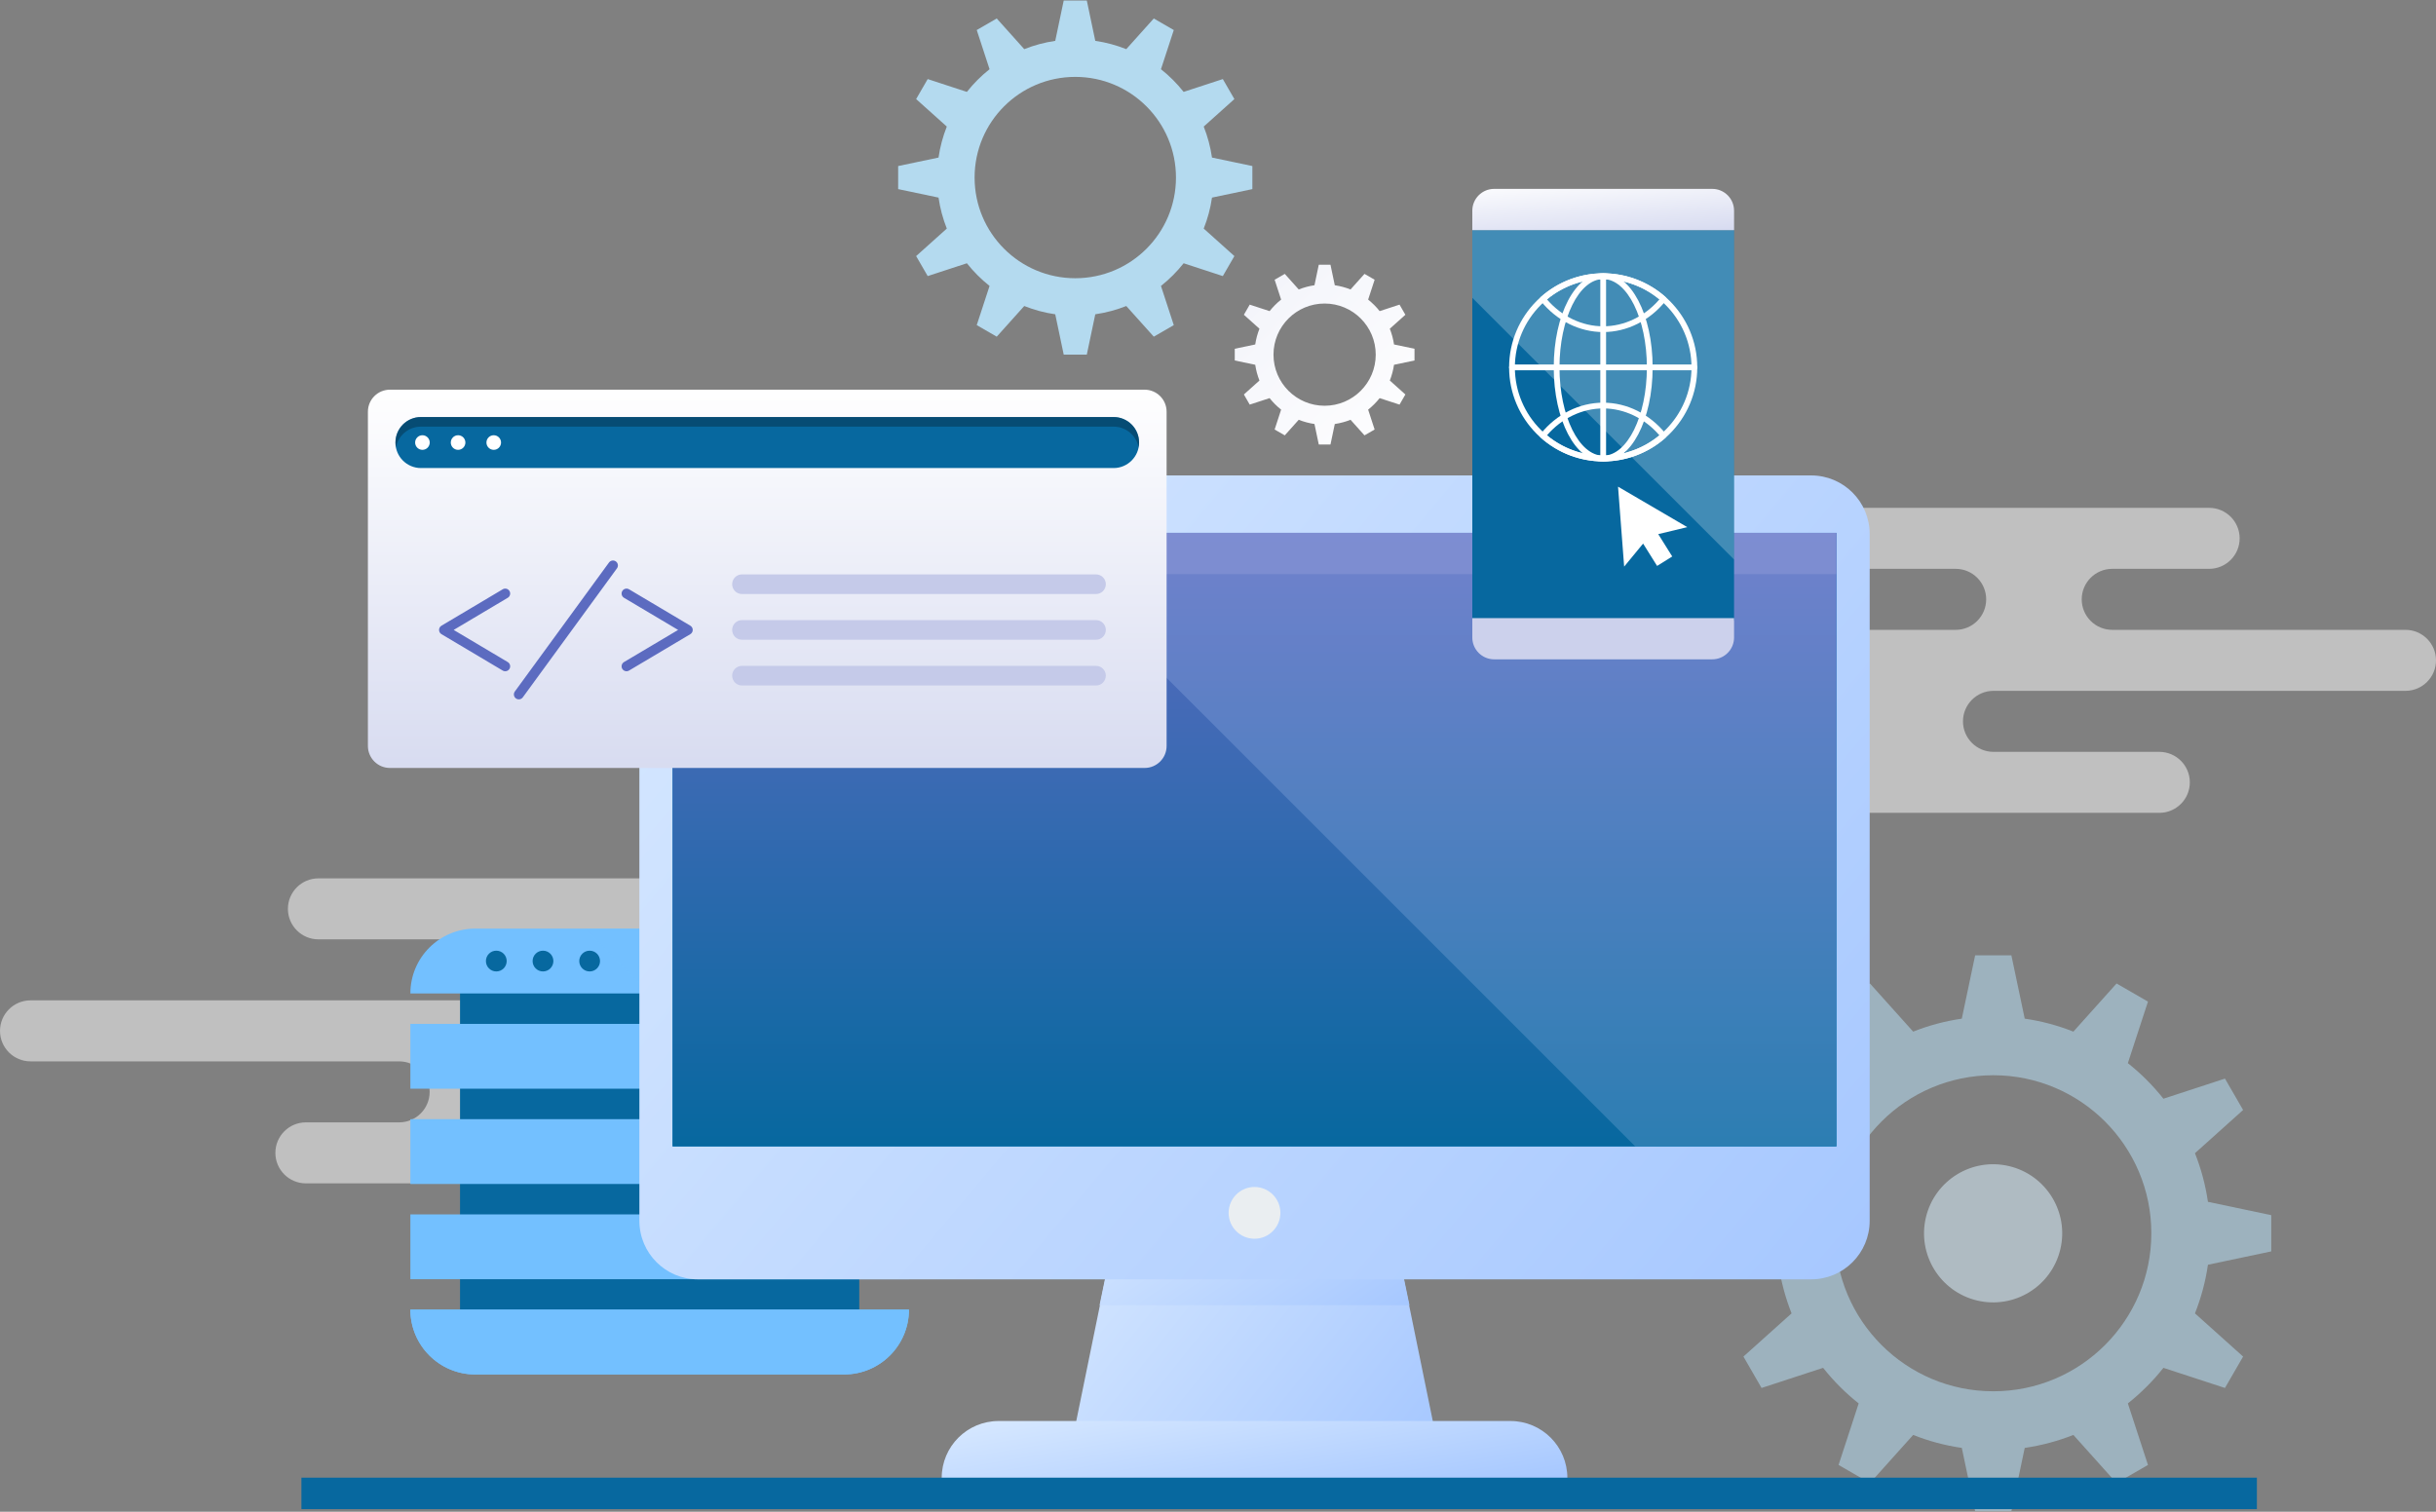 <svg width="493" height="306" viewBox="0 0 493 306" fill="none" xmlns="http://www.w3.org/2000/svg">
<rect x="0" y="0" width="493" height="306" fill="#808080" stroke="none"/>
<g clip-path="url(#clip0_80_6522)">
<path opacity="0.5" d="M453.263 108.969C453.263 105.562 450.496 102.795 447.089 102.795H252.961C249.554 102.795 246.787 105.562 246.787 108.969C246.787 112.376 249.554 115.143 252.961 115.143H395.792C399.2 115.143 401.966 117.91 401.966 121.317C401.966 124.724 399.2 127.491 395.792 127.491H301.926C298.519 127.491 295.752 130.258 295.752 133.665C295.752 137.072 298.519 139.839 301.926 139.839H353.543C356.95 139.839 359.717 142.606 359.717 146.013C359.717 149.42 356.95 152.187 353.543 152.187H334.676C331.269 152.187 328.502 154.954 328.502 158.361C328.502 161.768 331.269 164.535 334.676 164.535H437.007C440.414 164.535 443.181 161.768 443.181 158.361C443.181 154.954 440.414 152.187 437.007 152.187H403.444C400.037 152.187 397.27 149.42 397.27 146.013C397.27 142.606 400.037 139.839 403.444 139.839H486.826C490.233 139.839 493 137.072 493 133.665C493 130.258 490.233 127.491 486.826 127.491H427.475C424.068 127.491 421.301 124.724 421.301 121.317C421.301 117.91 424.068 115.143 427.475 115.143H447.089C450.505 115.135 453.263 112.376 453.263 108.969Z" fill="white"/>
<path opacity="0.5" d="M204.308 183.968C204.308 180.561 201.542 177.794 198.134 177.794H64.441C61.034 177.794 58.267 180.561 58.267 183.968C58.267 187.376 61.034 190.142 64.441 190.142H109.071C112.478 190.142 115.245 192.909 115.245 196.316C115.245 199.724 112.478 202.49 109.071 202.49H6.174C2.767 202.49 0 205.257 0 208.664C0 212.072 2.767 214.838 6.174 214.838H80.779C84.186 214.838 86.953 217.605 86.953 221.012C86.953 224.42 84.186 227.186 80.779 227.186H61.904C58.497 227.186 55.73 229.953 55.73 233.36C55.73 236.768 58.497 239.534 61.904 239.534H167.519C170.926 239.534 173.693 236.768 173.693 233.36C173.693 229.953 170.926 227.186 167.519 227.186H133.956C130.549 227.186 127.782 224.42 127.782 221.012C127.782 217.605 130.549 214.838 133.956 214.838H248.536C251.943 214.838 254.71 212.072 254.71 208.664C254.71 205.257 251.943 202.49 248.536 202.49H139.933C136.526 202.49 133.759 199.724 133.759 196.316C133.759 192.909 136.526 190.142 139.933 190.142H198.134C201.55 190.142 204.308 187.376 204.308 183.968Z" fill="white"/>
<g opacity="0.56">
<path d="M459.659 253.303V245.971L446.843 243.27C446.342 239.846 445.455 236.546 444.215 233.426L453.961 224.682L450.291 218.328L437.836 222.4C435.718 219.732 433.304 217.31 430.636 215.2L434.708 202.745L428.353 199.075L419.61 208.82C416.49 207.581 413.189 206.686 409.766 206.193L407.065 193.377H399.733L397.032 206.193C393.608 206.694 390.308 207.581 387.188 208.82L378.444 199.075L372.09 202.745L376.162 215.2C373.494 217.318 371.072 219.732 368.962 222.4L356.507 218.328L352.837 224.682L362.582 233.426C361.343 236.546 360.448 239.846 359.955 243.27L347.139 245.971V253.303L359.955 256.004C360.456 259.427 361.343 262.728 362.582 265.848L352.837 274.591L356.507 280.946L368.962 276.874C371.08 279.542 373.494 281.964 376.162 284.074L372.09 296.529L378.444 300.199L387.188 290.453C390.308 291.693 393.608 292.588 397.032 293.081L399.733 305.897H407.065L409.766 293.081C413.189 292.58 416.49 291.693 419.61 290.453L428.353 300.199L434.708 296.529L430.636 284.074C433.304 281.956 435.726 279.542 437.836 276.874L450.291 280.946L453.961 274.591L444.215 265.848C445.455 262.728 446.35 259.427 446.843 256.004L459.659 253.303ZM435.39 249.633C435.39 267.301 421.071 281.619 403.403 281.619C385.735 281.619 371.416 267.301 371.416 249.633C371.416 231.965 385.735 217.646 403.403 217.646C421.071 217.646 435.39 231.973 435.39 249.633Z" fill="#B4DAEF"/>
<path d="M416.971 252.88C418.758 245.368 414.117 237.83 406.605 236.043C399.093 234.257 391.555 238.898 389.768 246.409C387.981 253.921 392.623 261.46 400.134 263.246C407.646 265.033 415.184 260.392 416.971 252.88Z" fill="#D5EAF6"/>
</g>
<path d="M173.898 194.535H93.102V271.661H173.898V194.535Z" fill="#07689F"/>
<path d="M183.955 201.087H83.053C83.053 193.845 88.923 187.967 96.173 187.967H170.836C178.077 187.975 183.955 193.845 183.955 201.087Z" fill="#73C0FF"/>
<path d="M183.955 207.252H83.053V220.372H183.955V207.252Z" fill="#73C0FF"/>
<path d="M183.955 226.538H83.053V239.658H183.955V226.538Z" fill="#73C0FF"/>
<path d="M183.955 245.815H83.053V258.935H183.955V245.815Z" fill="#73C0FF"/>
<path d="M170.836 278.212H96.173C88.932 278.212 83.053 272.342 83.053 265.093H183.955C183.955 272.342 178.077 278.212 170.836 278.212Z" fill="#73C0FF"/>
<path d="M170.836 278.212H96.173C88.932 278.212 83.053 272.342 83.053 265.093H183.955C183.955 272.342 178.077 278.212 170.836 278.212Z" fill="#73C0FF"/>
<path d="M102.544 194.535C102.544 195.693 101.608 196.637 100.442 196.637C99.284 196.637 98.34 195.701 98.34 194.535C98.34 193.377 99.276 192.433 100.442 192.433C101.608 192.433 102.544 193.369 102.544 194.535Z" fill="#07689F"/>
<path d="M111.994 194.535C111.994 195.693 111.058 196.637 109.892 196.637C108.734 196.637 107.79 195.701 107.79 194.535C107.79 193.377 108.726 192.433 109.892 192.433C111.049 192.433 111.994 193.369 111.994 194.535Z" fill="#07689F"/>
<path d="M121.435 194.535C121.435 195.693 120.499 196.637 119.333 196.637C118.176 196.637 117.232 195.701 117.232 194.535C117.232 193.377 118.168 192.433 119.333 192.433C120.499 192.433 121.435 193.369 121.435 194.535Z" fill="#07689F"/>
<g opacity="0.35">
<path d="M183.955 201.087C183.955 193.845 178.085 187.967 170.836 187.967H118.472L131.591 201.087H183.955Z" fill="#73C0FF"/>
<path d="M183.955 207.252H137.749L150.869 220.372H183.955V207.252Z" fill="#FF9100"/>
<path d="M183.955 226.538H157.034L170.146 239.649H183.955V226.538Z" fill="url(#paint0_linear_80_6522)"/>
<path d="M183.955 245.815H176.312L183.955 253.459V245.815Z" fill="url(#paint1_linear_80_6522)"/>
</g>
<path d="M290.818 291.783H216.968L227.346 241.012H280.432L290.818 291.783Z" fill="url(#paint2_linear_80_6522)"/>
<path d="M285.252 264.198H222.526L227.346 241.012H280.432L285.252 264.198Z" fill="url(#paint3_linear_80_6522)"/>
<path d="M317.205 299.156H190.581C190.581 292.793 195.737 287.637 202.1 287.637H305.686C312.049 287.637 317.205 292.793 317.205 299.156Z" fill="url(#paint4_linear_80_6522)"/>
<path d="M366.54 258.96H141.246C134.703 258.96 129.399 253.656 129.399 247.112V108.083C129.399 101.539 134.703 96.235 141.246 96.235H366.54C373.083 96.235 378.387 101.539 378.387 108.083V247.104C378.387 253.656 373.083 258.96 366.54 258.96Z" fill="url(#paint5_linear_80_6522)"/>
<path d="M371.655 107.861H136.123V232.047H371.655V107.861Z" fill="#0078C0"/>
<path d="M371.655 107.861H136.123V232.047H371.655V107.861Z" fill="url(#paint6_linear_80_6522)"/>
<path opacity="0.6" d="M371.655 107.861H136.123V116.227H371.655V107.861Z" fill="#7986CB"/>
<path d="M253.889 250.741C256.782 250.741 259.127 248.396 259.127 245.503C259.127 242.61 256.782 240.265 253.889 240.265C250.996 240.265 248.651 242.61 248.651 245.503C248.651 248.396 250.996 250.741 253.889 250.741Z" fill="#EAEEF1"/>
<g opacity="0.2">
<path d="M371.655 107.861H206.747L330.933 232.039H371.655V107.861Z" fill="#C2D9FF"/>
</g>
<path d="M231.648 155.447H78.915C76.452 155.447 74.457 153.451 74.457 150.988V83.337C74.457 80.874 76.452 78.879 78.915 78.879H231.64C234.103 78.879 236.098 80.874 236.098 83.337V150.988C236.106 153.451 234.111 155.447 231.648 155.447Z" fill="url(#paint7_linear_80_6522)"/>
<path d="M225.367 94.741H85.196C82.339 94.741 80.032 92.426 80.032 89.577C80.032 86.72 82.347 84.413 85.196 84.413H225.367C228.224 84.413 230.531 86.728 230.531 89.577C230.531 92.426 228.216 94.741 225.367 94.741Z" fill="#07689F"/>
<path opacity="0.57" d="M85.196 86.359H225.367C227.888 86.359 229.981 88.165 230.433 90.554C230.49 90.234 230.531 89.913 230.531 89.577C230.531 86.72 228.216 84.413 225.367 84.413H85.196C82.339 84.413 80.032 86.728 80.032 89.577C80.032 89.913 80.073 90.234 80.13 90.554C80.59 88.165 82.676 86.359 85.196 86.359Z" fill="#063753"/>
<path d="M85.492 91.055C86.308 91.055 86.97 90.393 86.97 89.577C86.97 88.761 86.308 88.099 85.492 88.099C84.676 88.099 84.014 88.761 84.014 89.577C84.014 90.393 84.676 91.055 85.492 91.055Z" fill="white"/>
<path d="M92.708 91.055C93.525 91.055 94.186 90.393 94.186 89.577C94.186 88.761 93.525 88.099 92.708 88.099C91.892 88.099 91.231 88.761 91.231 89.577C91.231 90.393 91.892 91.055 92.708 91.055Z" fill="white"/>
<path d="M99.925 91.055C100.741 91.055 101.403 90.393 101.403 89.577C101.403 88.761 100.741 88.099 99.925 88.099C99.109 88.099 98.447 88.761 98.447 89.577C98.447 90.393 99.109 91.055 99.925 91.055Z" fill="white"/>
<path d="M102.248 134.872L89.859 127.508L102.248 120.143" stroke="#5C6BC0" stroke-width="2" stroke-miterlimit="10" stroke-linecap="round" stroke-linejoin="round"/>
<path d="M126.797 120.143L139.194 127.508L126.797 134.872" stroke="#5C6BC0" stroke-width="2" stroke-miterlimit="10" stroke-linecap="round" stroke-linejoin="round"/>
<path d="M124.054 114.453L104.999 140.562" stroke="#5C6BC0" stroke-width="2" stroke-miterlimit="10" stroke-linecap="round" stroke-linejoin="round"/>
<path d="M221.812 120.242H150.163C149.062 120.242 148.176 119.355 148.176 118.255C148.176 117.155 149.062 116.268 150.163 116.268H221.812C222.912 116.268 223.799 117.155 223.799 118.255C223.799 119.355 222.912 120.242 221.812 120.242Z" fill="#C5CAE9"/>
<path d="M221.812 129.494H150.163C149.062 129.494 148.176 128.608 148.176 127.508C148.176 126.407 149.062 125.521 150.163 125.521H221.812C222.912 125.521 223.799 126.407 223.799 127.508C223.799 128.608 222.912 129.494 221.812 129.494Z" fill="#C5CAE9"/>
<path d="M221.812 138.755H150.163C149.062 138.755 148.176 137.869 148.176 136.769C148.176 135.668 149.062 134.782 150.163 134.782H221.812C222.912 134.782 223.799 135.668 223.799 136.769C223.799 137.861 222.912 138.755 221.812 138.755Z" fill="#C5CAE9"/>
<path d="M253.454 38.28V33.609L245.285 31.893C244.965 29.709 244.398 27.607 243.61 25.62L249.817 20.054L247.477 16.006L239.546 18.601C238.199 16.901 236.656 15.358 234.957 14.011L237.551 6.08L233.503 3.74L227.937 9.947C225.95 9.159 223.848 8.584 221.664 8.272L219.948 0.103H215.277L213.561 8.272C211.377 8.593 209.275 9.159 207.288 9.947L201.722 3.74L197.674 6.08L200.269 14.011C198.569 15.358 197.026 16.901 195.679 18.601L187.748 16.006L185.409 20.054L191.615 25.62C190.827 27.607 190.253 29.709 189.941 31.893L181.771 33.609V38.28L189.941 39.996C190.261 42.18 190.827 44.282 191.615 46.269L185.409 51.835L187.748 55.883L195.679 53.288C197.026 54.988 198.569 56.531 200.269 57.878L197.674 65.809L201.722 68.149L207.288 61.942C209.275 62.73 211.377 63.305 213.561 63.617L215.277 71.786H219.948L221.664 63.617C223.848 63.296 225.95 62.73 227.937 61.942L233.503 68.149L237.551 65.809L234.957 57.878C236.656 56.531 238.199 54.988 239.546 53.288L247.477 55.883L249.817 51.835L243.61 46.269C244.398 44.282 244.973 42.18 245.285 39.996L253.454 38.28ZM237.994 35.94C237.994 47.196 228.873 56.318 217.617 56.318C206.361 56.318 197.239 47.196 197.239 35.94C197.239 24.684 206.361 15.563 217.617 15.563C228.873 15.563 237.994 24.692 237.994 35.94Z" fill="#B4DAEF"/>
<path d="M286.27 72.968V70.595L282.123 69.725C281.959 68.617 281.672 67.549 281.27 66.539L284.422 63.715L283.24 61.663L279.217 62.976C278.536 62.114 277.747 61.334 276.885 60.645L278.199 56.622L276.147 55.439L273.322 58.592C272.312 58.19 271.245 57.902 270.137 57.738L269.266 53.592H266.894L266.023 57.738C264.915 57.902 263.848 58.19 262.838 58.592L260.014 55.439L257.961 56.622L259.275 60.645C258.413 61.326 257.633 62.114 256.943 62.976L252.92 61.663L251.738 63.715L254.891 66.539C254.488 67.549 254.201 68.617 254.037 69.725L249.891 70.595V72.968L254.037 73.838C254.201 74.947 254.488 76.014 254.891 77.024L251.738 79.848L252.92 81.9L256.943 80.587C257.625 81.449 258.413 82.229 259.275 82.918L257.961 86.942L260.014 88.124L262.838 84.971C263.848 85.373 264.915 85.661 266.023 85.825L266.894 89.971H269.266L270.137 85.825C271.245 85.661 272.312 85.373 273.322 84.971L276.147 88.124L278.199 86.942L276.885 82.918C277.747 82.237 278.527 81.449 279.217 80.587L283.24 81.9L284.422 79.848L281.27 77.024C281.672 76.014 281.959 74.947 282.123 73.838L286.27 72.968ZM278.421 71.786C278.421 77.5 273.79 82.13 268.076 82.13C262.362 82.13 257.731 77.5 257.731 71.786C257.731 66.071 262.362 61.441 268.076 61.441C273.79 61.441 278.421 66.071 278.421 71.786Z" fill="url(#paint8_linear_80_6522)"/>
<path d="M350.941 46.581H297.969V125.586H350.941V46.581Z" fill="#07689F"/>
<path d="M346.524 38.231H302.386C299.948 38.231 297.969 40.21 297.969 42.648V46.572H350.941V42.648C350.941 40.21 348.962 38.231 346.524 38.231Z" fill="url(#paint9_linear_80_6522)"/>
<path d="M350.941 125.118H297.969V129.043C297.969 131.481 299.948 133.46 302.386 133.46H346.524C348.962 133.46 350.941 131.481 350.941 129.043V125.118Z" fill="url(#paint10_linear_80_6522)"/>
<g opacity="0.24">
<path d="M350.941 46.581H297.969V60.283L350.941 113.255V46.581Z" fill="white"/>
</g>
<path d="M324.455 93.403C313.954 93.403 305.416 84.864 305.416 74.364C305.416 63.863 313.954 55.324 324.455 55.324C334.955 55.324 343.494 63.863 343.494 74.364C343.502 84.864 334.955 93.403 324.455 93.403ZM324.455 56.49C314.603 56.49 306.581 64.511 306.581 74.364C306.581 84.216 314.603 92.237 324.455 92.237C334.307 92.237 342.328 84.216 342.328 74.364C342.328 64.503 334.315 56.49 324.455 56.49Z" fill="white"/>
<path d="M324.455 93.403C318.847 93.403 314.447 85.037 314.447 74.364C314.447 63.682 318.839 55.324 324.455 55.324C330.07 55.324 334.463 63.69 334.463 74.364C334.463 85.037 330.07 93.403 324.455 93.403ZM324.455 56.49C319.578 56.49 315.612 64.511 315.612 74.364C315.612 84.216 319.578 92.237 324.455 92.237C329.331 92.237 333.297 84.216 333.297 74.364C333.297 64.503 329.331 56.49 324.455 56.49Z" fill="white"/>
<path d="M324.455 92.992C324.135 92.992 323.872 93.148 323.872 92.82V55.907C323.872 55.587 324.135 55.735 324.455 55.735C324.775 55.735 325.038 55.579 325.038 55.907V92.82C325.038 93.14 324.783 92.992 324.455 92.992Z" fill="white"/>
<path d="M342.911 74.947H305.998C305.678 74.947 305.416 74.684 305.416 74.364C305.416 74.043 305.678 73.781 305.998 73.781H342.911C343.231 73.781 343.494 74.043 343.494 74.364C343.502 74.684 343.239 74.947 342.911 74.947Z" fill="white"/>
<path d="M324.455 93.403C319.824 93.403 315.358 91.703 311.869 88.624C311.631 88.419 311.606 88.066 311.803 87.82C315.038 83.805 319.652 81.506 324.463 81.506C329.266 81.506 333.88 83.805 337.123 87.82C337.32 88.066 337.287 88.419 337.057 88.624C333.56 91.703 329.085 93.403 324.455 93.403ZM313.076 88.115C316.286 90.775 320.3 92.229 324.455 92.229C328.609 92.229 332.632 90.767 335.834 88.115C332.845 84.651 328.724 82.672 324.455 82.672C320.186 82.68 316.064 84.651 313.076 88.115Z" fill="white"/>
<path d="M324.455 67.213C319.652 67.213 315.038 64.914 311.795 60.899C311.598 60.653 311.63 60.3 311.86 60.094C315.35 57.016 319.824 55.316 324.446 55.316C329.069 55.316 333.543 57.016 337.033 60.094C337.271 60.3 337.295 60.653 337.098 60.899C333.88 64.914 329.266 67.213 324.455 67.213ZM313.075 60.603C316.064 64.068 320.185 66.047 324.455 66.047C328.732 66.047 332.845 64.068 335.834 60.603C332.624 57.943 328.609 56.49 324.455 56.49C320.3 56.49 316.286 57.943 313.075 60.603Z" fill="white"/>
<path d="M341.474 106.703L327.46 98.51L328.699 114.692L332.534 110.028L335.366 114.552L338.428 112.639L335.596 108.115L341.474 106.703Z" fill="white"/>
<path d="M456.752 299.103H61V305.473H456.752V299.103Z" fill="#07689F"/>
</g>
<defs>
<linearGradient id="paint0_linear_80_6522" x1="83.053" y1="233.095" x2="183.952" y2="233.095" gradientUnits="userSpaceOnUse">
<stop stop-color="#FF9100"/>
<stop offset="1" stop-color="#FFC46E"/>
</linearGradient>
<linearGradient id="paint1_linear_80_6522" x1="83.052" y1="249.637" x2="183.952" y2="249.637" gradientUnits="userSpaceOnUse">
<stop stop-color="#FF9100"/>
<stop offset="1" stop-color="#FFC46E"/>
</linearGradient>
<linearGradient id="paint2_linear_80_6522" x1="225.876" y1="229.853" x2="294.315" y2="284.493" gradientUnits="userSpaceOnUse">
<stop stop-color="#D8E9FF"/>
<stop offset="1" stop-color="#A7C8FF"/>
</linearGradient>
<linearGradient id="paint3_linear_80_6522" x1="230.093" y1="235.916" x2="259.79" y2="280.015" gradientUnits="userSpaceOnUse">
<stop stop-color="#D8E9FF"/>
<stop offset="1" stop-color="#A7C8FF"/>
</linearGradient>
<linearGradient id="paint4_linear_80_6522" x1="205.855" y1="285.106" x2="210.992" y2="316.099" gradientUnits="userSpaceOnUse">
<stop stop-color="#D8E9FF"/>
<stop offset="1" stop-color="#A7C8FF"/>
</linearGradient>
<linearGradient id="paint5_linear_80_6522" x1="159.434" y1="60.47" x2="380.986" y2="246.541" gradientUnits="userSpaceOnUse">
<stop stop-color="#D8E9FF"/>
<stop offset="1" stop-color="#A7C8FF"/>
</linearGradient>
<linearGradient id="paint6_linear_80_6522" x1="253.892" y1="232.042" x2="253.892" y2="107.858" gradientUnits="userSpaceOnUse">
<stop stop-color="#07689F"/>
<stop offset="1" stop-color="#5C6BC0"/>
</linearGradient>
<linearGradient id="paint7_linear_80_6522" x1="155.282" y1="178.208" x2="155.282" y2="78.051" gradientUnits="userSpaceOnUse">
<stop stop-color="#CCD1EC"/>
<stop offset="1" stop-color="white"/>
</linearGradient>
<linearGradient id="paint8_linear_80_6522" x1="288.216" y1="91.926" x2="193.132" y2="-3.157" gradientUnits="userSpaceOnUse">
<stop stop-color="white"/>
<stop offset="1" stop-color="#DFE2F3"/>
</linearGradient>
<linearGradient id="paint9_linear_80_6522" x1="362.028" y1="49.401" x2="360.753" y2="32.158" gradientUnits="userSpaceOnUse">
<stop stop-color="#CCD1EC"/>
<stop offset="1" stop-color="white"/>
</linearGradient>
<linearGradient id="paint10_linear_80_6522" x1="49.211" y1="80.292" x2="47.936" y2="63.049" gradientUnits="userSpaceOnUse">
<stop stop-color="#CCD1EC"/>
<stop offset="1" stop-color="white"/>
</linearGradient>
<clipPath id="clip0_80_6522">
<rect width="493" height="305.793" fill="white" transform="translate(0 0.103)"/>
</clipPath>
</defs>
</svg>
